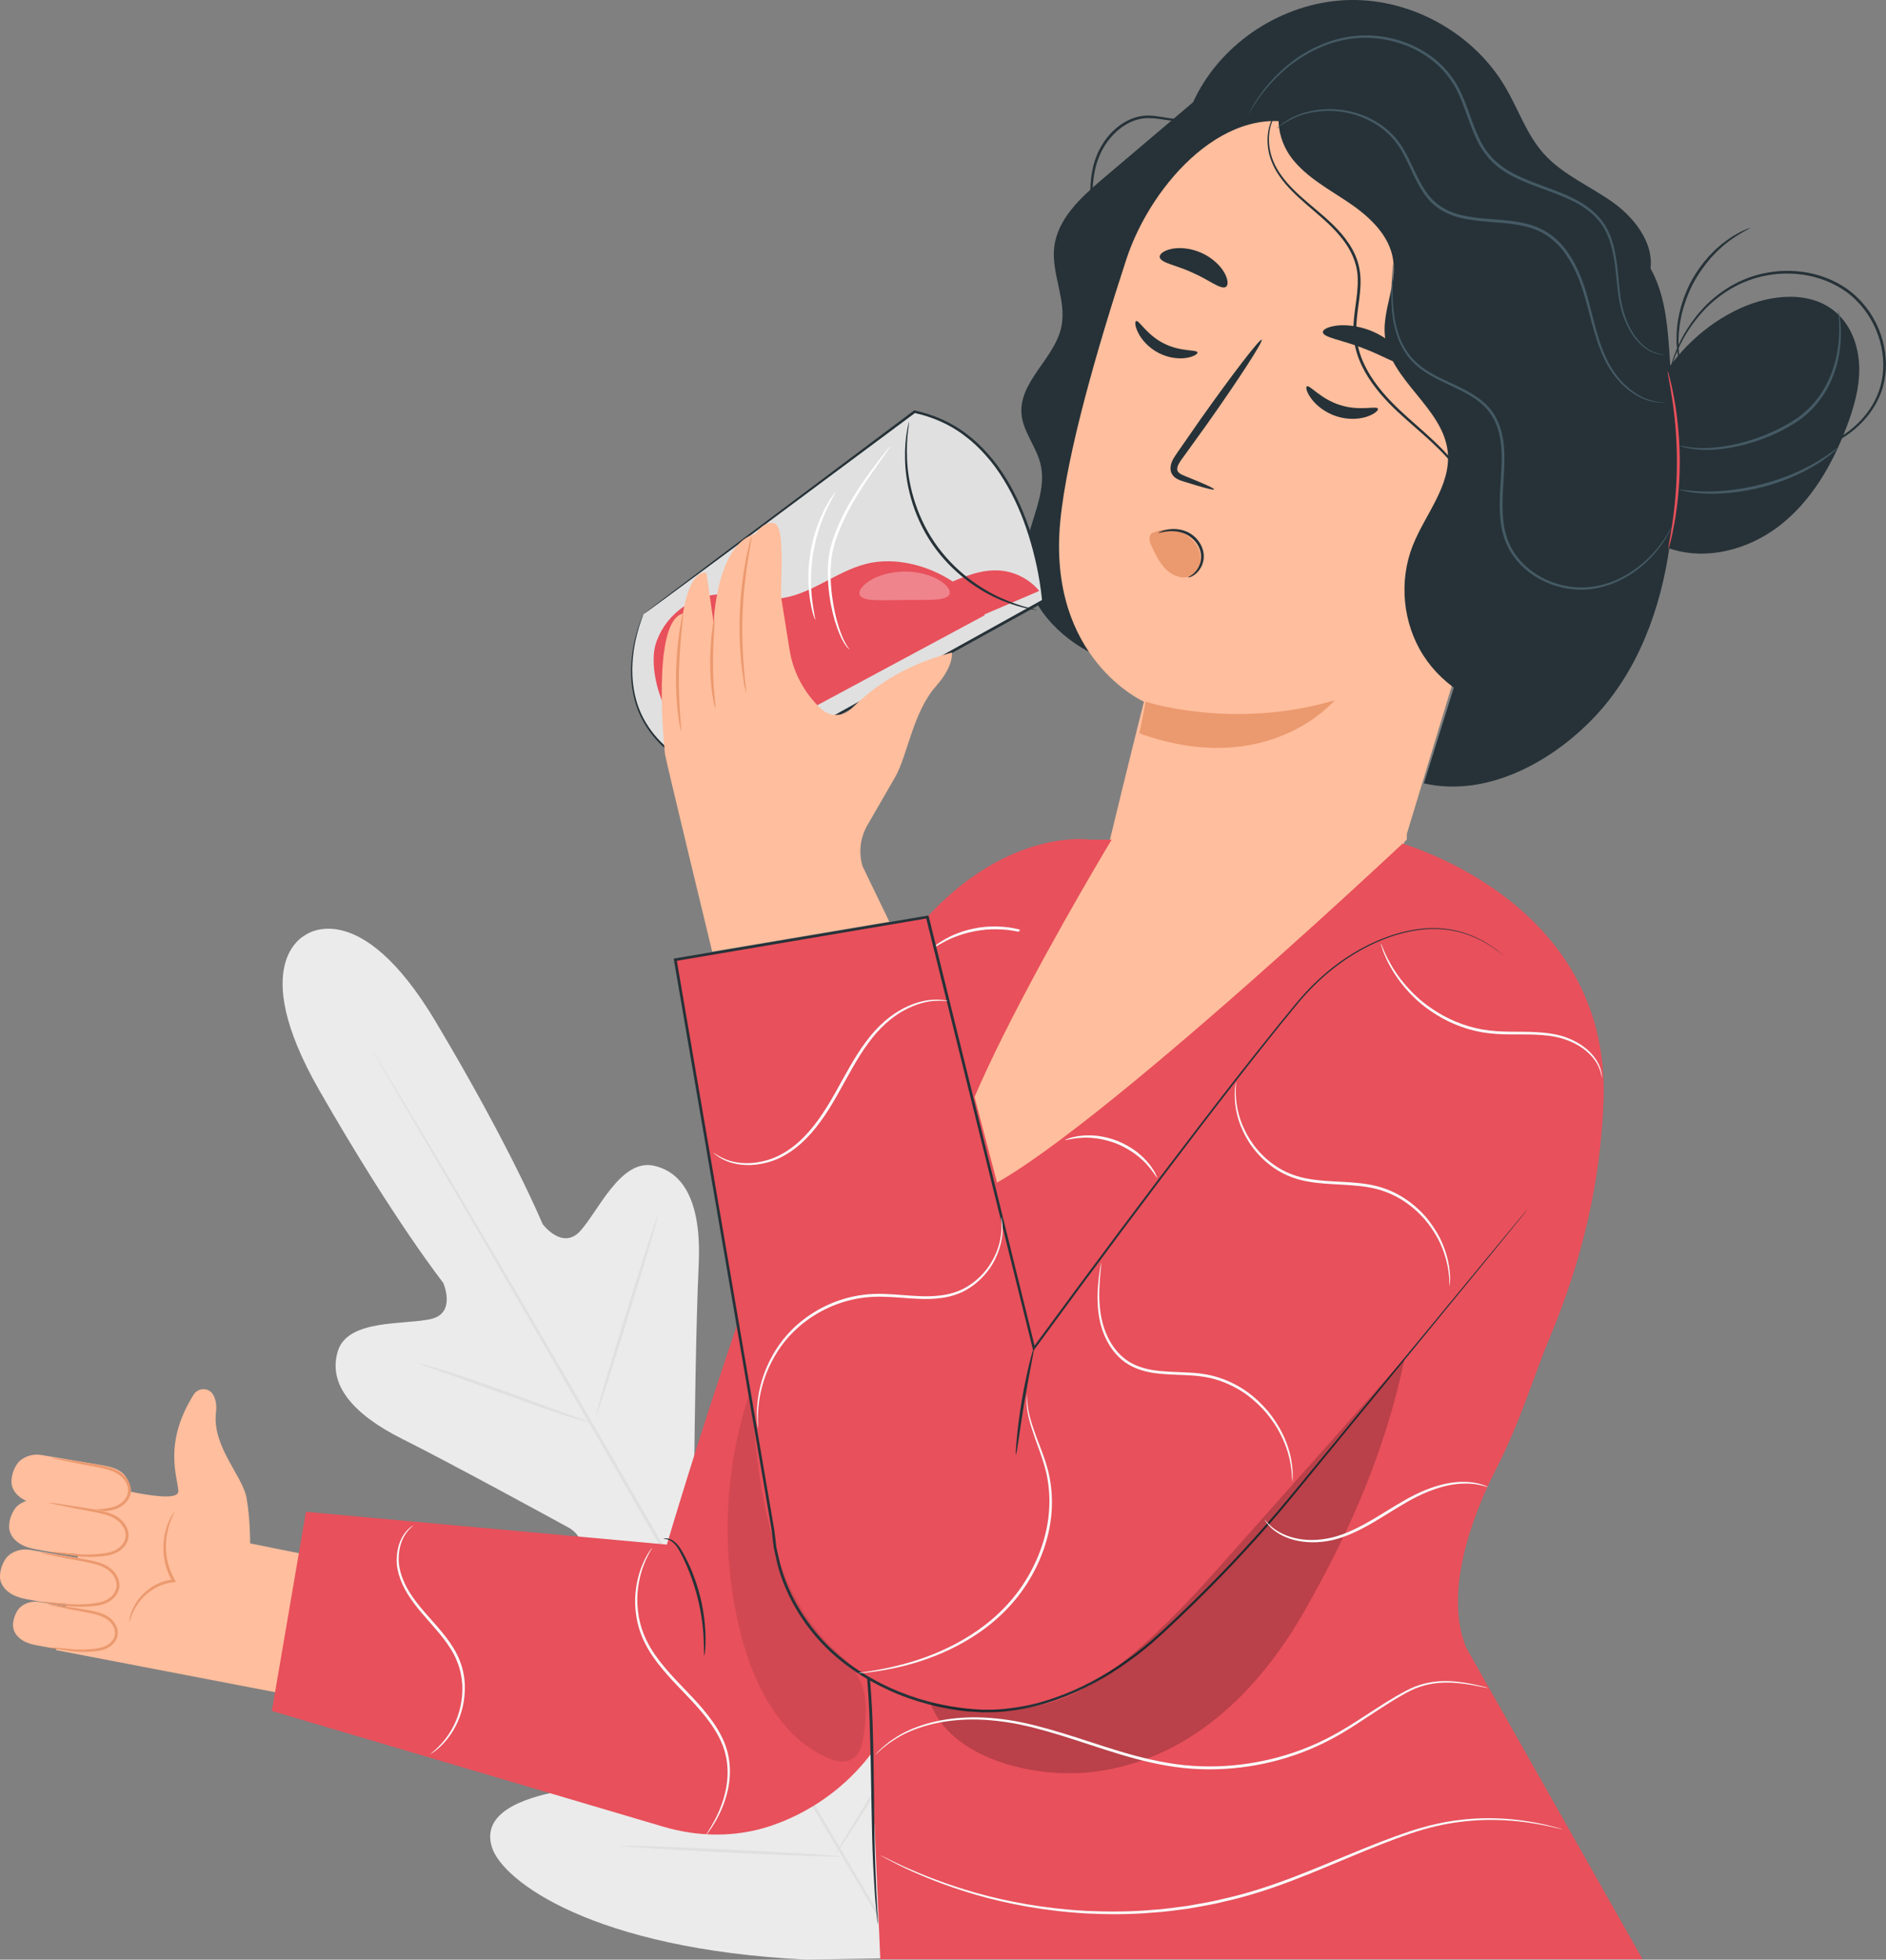 <?xml version="1.0" encoding="UTF-8"?><svg id="Ebene_2" xmlns="http://www.w3.org/2000/svg" viewBox="0 0 345.28 358.75"><rect x="0" y="0" width="345.28" height="358.75" fill="#808080" stroke="none"/><defs><style>.cls-1{fill:#ffbe9d;}.cls-2{fill:#ebebeb;}.cls-3{fill:#263238;}.cls-4{fill:#eb996e;}.cls-5{fill:#fff;}.cls-6{fill:#fafafa;}.cls-7{opacity:.2;}.cls-8{opacity:.3;}.cls-9{opacity:.1;}.cls-10{fill:#e8505b;}.cls-11{fill:#455a64;}.cls-12{fill:#e0e0e0;}</style></defs><g id="Background_Complete"><path class="cls-2" d="M56.07,171.09s-11.18,4.82,2.37,28.49c13.55,23.66,22.7,35.26,22.7,35.26,0,0,2.47,5.53-2.23,6.63-4.7,1.1-15.22-.06-17.05,5.85-1.9,6.12,2.74,11.59,11.85,16.14,9.1,4.55,28.68,15.26,30.44,16.23,1.73.96,3.55,3.5.47,4.76-3.08,1.26-26.44,4.85-24.08,15.83,2.36,10.98,29.8,19.5,32.79,20.49,2.98.99,3.74,2.2,3.58,3.81-.16,1.62-8.13,2.08-14.73,3.37-6.6,1.29-14.03,3.95-12.14,10.17,1.89,6.22,18.51,18.69,57.48,20.62l18.12-.29,9.11-15.76c17.43-34.91,14.72-55.5,10.23-60.2-4.49-4.7-10.45.47-14.82,5.59-4.36,5.12-8.68,11.84-10.17,11.18-1.49-.65-2.17-1.91-1.57-4.99.6-3.08,6.64-31.17-1.77-38.62-8.41-7.45-23,11.15-25.61,13.22-2.61,2.06-3.94-.76-3.92-2.74.02-2.02.29-24.33.79-34.49.5-10.16-1.99-16.89-8.25-18.24-6.04-1.3-10.19,8.44-13.46,11.99-3.27,3.55-6.87-1.31-6.87-1.31,0,0-5.62-13.67-19.59-37.08-13.98-23.41-23.87-15.8-23.87-15.8"/><path class="cls-12" d="M165.3,358.62c-10.2-17.24-26.34-44.12-41.59-70.6-15.25-26.48-29.08-50.43-39.19-67.72-5.05-8.62-9.15-15.61-11.99-20.46-1.4-2.4-2.5-4.27-3.26-5.57-.36-.62-.64-1.11-.83-1.45-.19-.33-.27-.51-.27-.51,0,0,.12.16.32.48.21.34.5.81.88,1.43.78,1.28,1.9,3.13,3.35,5.51,2.9,4.79,7.05,11.75,12.15,20.37,10.2,17.24,24.08,41.16,39.33,67.64,15.25,26.48,31.34,53.4,41.45,70.68"/><path class="cls-12" d="M76.5,249.53s.47.07,1.28.29c.81.22,1.98.57,3.42,1.02,2.87.9,6.81,2.24,11.13,3.8,4.25,1.56,8.1,2.96,11.04,4.04,1.33.48,2.45.88,3.35,1.2.79.28,1.23.45,1.21.49-.01.04-.47-.06-1.28-.28-.81-.22-1.98-.57-3.41-1.03-2.86-.93-6.78-2.32-11.1-3.88-4.26-1.52-8.11-2.9-11.06-3.96-1.33-.47-2.45-.87-3.36-1.19-.79-.29-1.22-.46-1.21-.5Z"/><path class="cls-12" d="M109.11,259.16c-.15-.05,2.26-8.28,5.39-18.4,3.13-10.12,5.78-18.28,5.93-18.23.15.05-2.26,8.28-5.39,18.4-3.12,10.11-5.78,18.28-5.93,18.23Z"/><path class="cls-12" d="M130.7,300.88s.21-.43.68-1.15c.54-.81,1.21-1.83,2-3.04,1.69-2.56,4-6.12,6.41-10.13,2.42-4.01,4.48-7.71,5.95-10.4.69-1.27,1.28-2.33,1.75-3.19.42-.75.66-1.16.7-1.14.03.02-.15.46-.5,1.24-.36.78-.89,1.9-1.59,3.28-1.38,2.74-3.4,6.49-5.82,10.51-2.42,4.02-4.79,7.55-6.56,10.06-.89,1.25-1.62,2.26-2.15,2.94-.52.68-.83,1.05-.86,1.03Z"/><path class="cls-12" d="M99.29,298.67s.44-.05,1.24-.04c.91.03,2.04.06,3.36.1,2.84.11,6.75.31,11.07.56,4.32.25,8.24.51,11.07.72,1.32.11,2.44.21,3.35.28.79.08,1.23.14,1.22.18,0,.04-.44.05-1.24.04-.91-.03-2.04-.06-3.36-.1-2.84-.11-6.75-.31-11.08-.56-4.32-.25-8.23-.51-11.06-.72-1.32-.11-2.44-.21-3.35-.28-.79-.08-1.23-.14-1.22-.18Z"/><path class="cls-12" d="M113.67,337.92s.57-.05,1.58-.03c1.12.03,2.57.07,4.31.12,3.64.12,8.66.33,14.2.6,5.55.27,10.56.54,14.19.76,1.73.12,3.18.22,4.3.3,1.01.08,1.57.15,1.57.19,0,.04-.57.05-1.58.03-1.12-.03-2.57-.07-4.31-.12-3.64-.12-8.66-.33-14.2-.6-5.54-.27-10.56-.54-14.19-.76-1.73-.12-3.18-.22-4.3-.3-1.01-.08-1.57-.15-1.57-.19Z"/><path class="cls-12" d="M152.87,339.53s.26-.55.83-1.48c.62-1.02,1.43-2.34,2.4-3.94,2.02-3.33,4.8-7.94,7.72-13.11,2.93-5.17,5.45-9.92,7.26-13.37.87-1.66,1.59-3.03,2.14-4.09.51-.96.81-1.49.84-1.47.03.02-.2.57-.65,1.57-.45.99-1.12,2.42-1.98,4.17-1.72,3.5-4.19,8.29-7.12,13.47-2.92,5.18-5.76,9.77-7.87,13.04-1.06,1.64-1.93,2.95-2.55,3.85-.62.9-.98,1.38-1.01,1.36Z"/></g><g id="Character"><path class="cls-3" d="M221.14,16.41c-6.41,5.43-12.81,10.86-19.22,16.3-4.02,3.41-8.32,7.33-8.92,12.56-.55,4.86,2.3,9.72,1.32,14.51-1.19,5.84-7.8,10.05-7.31,15.99.27,3.25,2.67,5.93,3.46,9.09,1.42,5.67-2.53,11.28-2.84,17.11-.38,7.31,5.13,13.81,11.57,17.28,6.44,3.47,13.82,4.68,20.85,6.69s14.22,5.18,18.33,11.24"/><path class="cls-3" d="M301.91,50.39c1.45-5.05-2.25-10.18-6.5-13.25-4.25-3.07-9.33-5.12-12.82-9.04-3.09-3.47-4.6-8.04-6.94-12.05C269.91,6.19,258.63-.17,247.23,0c-11.4.18-22.47,6.88-27.91,16.91-3.67,6.77-4.62,15.65-.15,21.92,5.19,7.28,15.33,8.56,24.26,8.99,8.93.44,18.97,1.19,24.78,7.98,3.5,4.1,4.7,9.62,6.15,14.81,1.45,5.19,3.55,10.65,8.05,13.62,4.5,2.97,11.96,1.75,13.49-3.42"/><path class="cls-1" d="M281.28,46.29c4.27,1.6,6.6,6.2,5.38,10.59h0l-34.51,113.57c-3.69,13.51-25.47,16.05-39.91,11.99h0c-14.58-4.1-13.21-11.42-10.09-24.37,5.22-21.64,7.32-29.73,7.28-29.61,0,0-17.73-7.87-15.32-33.03,1.2-12.51,6.9-32.06,12.08-47.91,4.66-14.26,18.87-29.57,32.92-24.3l42.16,23.07Z"/><path class="cls-3" d="M219.23,64.51c-.16-.55-3.14-.07-6.2-1.66-3.08-1.54-4.51-4.28-5.03-4.08-.25.08-.24.94.37,2.15.6,1.21,1.88,2.75,3.79,3.72,1.91.98,3.88,1.1,5.17.86,1.31-.24,1.98-.74,1.89-1Z"/><path class="cls-3" d="M252.26,74.81c-.27-.56-3.36.49-6.9-.65-3.56-1.09-5.58-3.74-6.1-3.43-.25.13-.09,1.04.79,2.23.85,1.18,2.5,2.58,4.71,3.28,2.21.69,4.33.47,5.66-.02,1.35-.49,1.97-1.15,1.84-1.4Z"/><path class="cls-3" d="M222.26,89.59c.06-.19-1.92-1.08-5.16-2.38-.83-.31-1.59-.69-1.58-1.3-.04-.67.55-1.49,1.22-2.38,1.33-1.85,2.73-3.8,4.2-5.83,5.89-8.33,10.38-15.27,10.04-15.5-.34-.23-5.38,6.33-11.27,14.66-1.43,2.06-2.8,4.02-4.1,5.9-.57.88-1.41,1.84-1.31,3.23.06.7.57,1.32,1.08,1.61.5.31.98.44,1.39.57,3.33,1.06,5.43,1.61,5.49,1.43Z"/><path class="cls-4" d="M209.75,128.46s15.99,5.25,34.6-.26c0,0-12.15,14.57-35.75,6.05l1.15-5.79Z"/><path class="cls-3" d="M242.18,60.82c.09.99,3.54,1.42,7.33,2.91,3.82,1.41,6.68,3.37,7.41,2.69.33-.33,0-1.32-1.05-2.53-1.04-1.2-2.84-2.56-5.12-3.43-2.28-.86-4.53-1.05-6.11-.84-1.59.21-2.49.73-2.46,1.2Z"/><path class="cls-3" d="M212.31,47.08c.23,1.1,3.07,1.45,6.01,2.84,2.99,1.28,5.14,3.16,6.11,2.6.45-.29.45-1.28-.26-2.56-.7-1.27-2.18-2.76-4.22-3.67-2.04-.91-4.13-1.03-5.55-.71-1.43.32-2.17.98-2.09,1.51Z"/><path class="cls-3" d="M278.1,130.18c-6.99-.36-13.71-4.26-17.5-10.16-3.79-5.89-4.54-13.62-1.96-20.14,2.27-5.75,7.02-10.97,6.41-17.12-.82-8.13-10.65-13.09-11.51-21.21-.5-4.72,2.23-9.4,1.49-14.09-.69-4.41-4.29-7.77-7.98-10.28-3.69-2.51-7.79-4.65-10.53-8.18-2.73-3.53-3.58-9.09-.42-12.24,17.49,6.79,34.16,15.66,49.55,26.38,3.57,2.49,7.26,5.32,8.69,9.42,1.52,4.34.17,9.11-1.18,13.51-6.58,21.45-13.16,42.91-19.73,64.36"/><path class="cls-3" d="M260.68,143.41c11.32,2.58,23.2-3.7,31.2-12.12,8-8.42,12.19-19.87,13.79-31.37,1.6-11.5.8-23.18,0-34.76-.33-4.85-.69-9.81-2.63-14.27-1.93-4.46-5.78-8.4-10.6-9.08"/><path class="cls-3" d="M305.08,100.21c6.88,2.6,14.92.53,20.73-3.99,5.81-4.51,9.63-11.14,12.24-18.02,1.33-3.49,2.39-7.15,2.33-10.88-.06-3.73-1.37-7.57-4.16-10.05-4.67-4.16-12.01-3.41-17.7-.8-12.89,5.92-21.17,20.6-19.56,34.69"/><path class="cls-11" d="M336.56,56.8s.06.15.11.45c.05.3.16.74.21,1.31.14,1.15.23,2.83.01,4.89-.21,2.06-.77,4.51-2,6.98-1.2,2.47-3.16,4.92-5.81,6.71-5.34,3.47-11.06,4.89-15.17,5.17-2.07.14-3.75-.03-4.89-.27-.57-.09-1-.24-1.29-.33-.29-.09-.44-.15-.43-.16.01-.05.63.13,1.76.29,1.13.17,2.79.29,4.82.1,4.04-.37,9.68-1.83,14.91-5.24,2.57-1.73,4.48-4.09,5.67-6.49,1.22-2.4,1.8-4.79,2.06-6.81.51-4.07-.1-6.6.03-6.61Z"/><path class="cls-11" d="M336.48,81.97s-.29.33-.88.84c-.29.26-.66.58-1.12.9-.46.32-.95.73-1.56,1.08-2.37,1.53-5.92,3.26-10.09,4.33-4.17,1.1-8.1,1.4-10.92,1.23-1.41-.06-2.54-.24-3.31-.4-.77-.17-1.19-.28-1.18-.32.02-.1,1.72.29,4.51.34,2.78.07,6.66-.28,10.77-1.36,4.12-1.06,7.64-2.71,10.03-4.14,2.39-1.44,3.7-2.59,3.76-2.51Z"/><path class="cls-11" d="M304.77,64.99s-.4.02-1.15-.14c-.74-.15-1.85-.56-2.95-1.52-.56-.47-1.1-1.08-1.63-1.79-.5-.73-.98-1.57-1.4-2.51-.41-.95-.76-2-1.02-3.14-.26-1.14-.41-2.37-.55-3.65-.29-2.55-.45-5.4-1.4-8.24-.51-1.4-1.2-2.8-2.29-3.96-1.06-1.17-2.4-2.15-3.88-2.94-2.97-1.6-6.45-2.53-9.87-4.02-1.71-.75-3.42-1.66-4.89-2.94-1.48-1.28-2.64-2.94-3.47-4.75-1.69-3.59-2.45-7.44-4.51-10.49-2.02-3.06-5-5.21-8.11-6.48-3.13-1.25-6.39-1.69-9.37-1.43-2.99.26-5.69,1.17-7.96,2.34-4.58,2.34-7.44,5.53-9.2,7.76-.87,1.14-1.48,2.08-1.88,2.72-.18.3-.33.54-.45.74-.1.16-.16.25-.17.24,0,0,.64-1.48,2.33-3.82.86-1.16,2-2.52,3.51-3.93,1.5-1.4,3.37-2.85,5.68-4.04,2.29-1.2,5.03-2.16,8.09-2.44,3.05-.29,6.38.14,9.58,1.41,3.18,1.29,6.26,3.49,8.35,6.64,2.14,3.15,2.9,7.04,4.56,10.54.81,1.77,1.92,3.35,3.34,4.58,1.41,1.24,3.08,2.13,4.76,2.87,3.37,1.48,6.86,2.42,9.89,4.06,1.51.82,2.89,1.83,3.99,3.06,1.13,1.21,1.85,2.68,2.36,4.12.96,2.93,1.09,5.79,1.36,8.34.13,1.28.26,2.5.51,3.62.24,1.12.57,2.16.96,3.1.4.93.85,1.76,1.33,2.48.51.7,1.02,1.31,1.56,1.78,1.06.96,2.12,1.4,2.84,1.57.73.19,1.13.21,1.13.24Z"/><path class="cls-11" d="M304.82,73.68s-.09.02-.26.02c-.17,0-.43.03-.76,0-.67-.03-1.66-.18-2.84-.65-2.36-.91-5.44-3.39-7.35-7.55-.97-2.06-1.69-4.45-2.36-7.01-.69-2.56-1.32-5.33-2.48-8.05-1.15-2.69-2.82-5.46-5.47-7.25-2.64-1.83-6.08-2.23-9.47-2.48-3.39-.28-6.92-.45-9.83-2.16-.71-.43-1.38-.92-1.96-1.49-.58-.58-1.08-1.21-1.52-1.87-.88-1.32-1.54-2.72-2.16-4.07-.63-1.35-1.24-2.67-1.97-3.86-.35-.6-.79-1.13-1.2-1.67-.44-.5-.9-.99-1.38-1.42-1.97-1.72-4.24-2.78-6.39-3.34-2.16-.56-4.21-.63-5.97-.43-1.76.2-3.26.61-4.39,1.14-2.3,1.02-3.31,2.04-3.36,1.96,0,0,.06-.07.19-.18.16-.13.35-.28.59-.48.13-.11.28-.22.44-.35.18-.11.37-.23.57-.35.41-.26.89-.56,1.48-.8,1.14-.56,2.65-1.01,4.44-1.24,1.79-.23,3.88-.18,6.1.37,2.21.55,4.54,1.61,6.59,3.37.5.45.98.94,1.44,1.46.42.56.88,1.1,1.24,1.71.75,1.22,1.37,2.55,2.01,3.89.63,1.35,1.29,2.72,2.14,4,.43.63.91,1.24,1.47,1.79.56.54,1.19,1.01,1.87,1.41,2.77,1.62,6.21,1.81,9.62,2.08,1.72.14,3.42.29,5.08.66,1.65.36,3.26.98,4.63,1.92,2.77,1.89,4.47,4.74,5.63,7.49,1.17,2.78,1.78,5.57,2.45,8.13.65,2.56,1.34,4.93,2.28,6.97,1.84,4.1,4.81,6.57,7.1,7.52,2.32.98,3.8.72,3.78.81Z"/><path class="cls-10" d="M305.42,100.5s.03-.46.18-1.28c.15-.82.35-2,.57-3.47.44-2.93.85-7.01.83-11.53-.02-4.52-.46-8.6-.92-11.52-.23-1.46-.43-2.65-.59-3.46-.15-.82-.22-1.27-.18-1.28.03,0,.17.43.38,1.24.22.8.48,1.98.76,3.44.55,2.93,1.05,7.03,1.08,11.58.01,4.55-.46,8.66-.99,11.59-.26,1.47-.52,2.64-.73,3.45-.21.81-.34,1.25-.37,1.24Z"/><path class="cls-11" d="M306.2,96.18s-.47,1.32-1.91,3.39c-1.43,2.02-3.92,4.89-8.04,6.83-2.04.94-4.49,1.62-7.17,1.56-2.66-.08-5.51-.83-8.05-2.45-2.52-1.59-4.77-4.1-5.72-7.26-.51-1.56-.68-3.23-.73-4.9-.05-1.68.04-3.37.15-5.07.2-3.38.46-6.77-.52-9.79-.48-1.49-1.26-2.87-2.32-3.95-1.06-1.08-2.32-1.91-3.6-2.61-2.58-1.39-5.25-2.38-7.46-3.87-1.11-.73-2.08-1.61-2.88-2.56-.77-.98-1.36-2.02-1.81-3.06-.85-2.1-1.19-4.14-1.33-5.92-.13-1.78-.1-3.32-.04-4.57.06-1.25.15-2.22.21-2.87.03-.3.06-.55.08-.74.02-.17.04-.25.05-.25,0,0,.01.09,0,.26,0,.2-.02.45-.03.75-.03.66-.08,1.63-.11,2.87-.03,1.25-.03,2.78.13,4.54.16,1.76.52,3.76,1.37,5.8.45,1.01,1.03,2.01,1.78,2.95.78.92,1.71,1.75,2.8,2.46,2.17,1.44,4.82,2.4,7.45,3.81,1.31.71,2.62,1.55,3.73,2.68,1.12,1.13,1.94,2.58,2.45,4.14,1.03,3.16.75,6.59.56,9.98-.11,1.7-.2,3.38-.15,5.02.04,1.64.21,3.26.7,4.77.9,3.04,3.05,5.46,5.49,7.01,2.45,1.58,5.22,2.32,7.8,2.42,2.59.08,5-.56,7.01-1.46,4.05-1.86,6.56-4.64,8.03-6.62.74-1,1.24-1.83,1.56-2.4.15-.26.27-.48.37-.65.09-.15.13-.22.14-.21Z"/><path class="cls-4" d="M211.21,97.5c1.84-.9,4.19-.73,6.01.45,1.26.82,2.29,2.14,2.55,3.64.26,1.5-.35,3.12-1.61,3.79-1.42.75-3.29.14-4.55-1.02-1.26-1.16-2.03-2.76-2.75-4.33-.2-.43-.4-.88-.42-1.35-.02-.47.17-.97.58-1.14"/><path class="cls-3" d="M322.72,83.22s.31-.02.91,0c.59,0,1.47,0,2.59-.06,2.22-.15,5.54-.54,9.15-2.31,1.79-.88,3.62-2.14,5.24-3.84,1.61-1.69,3-3.86,3.68-6.4,1.39-5.05-.17-11.43-4.53-15.69-2.15-2.15-4.9-3.5-7.66-4.23-2.78-.7-5.61-.78-8.21-.34-2.61.4-4.98,1.34-7.01,2.52-2.02,1.21-3.72,2.62-5.07,4.1-2.72,2.96-4.21,5.92-5.03,8-.43,1.04-.69,1.88-.86,2.44-.08.26-.14.47-.2.65-.05.14-.08.22-.09.22s0-.08.03-.23c.04-.18.09-.4.15-.66.14-.58.37-1.43.77-2.49.77-2.12,2.23-5.14,4.95-8.18,1.35-1.52,3.07-2.98,5.12-4.22,2.05-1.23,4.48-2.2,7.15-2.63,2.66-.46,5.55-.39,8.41.32,2.84.74,5.67,2.13,7.9,4.35,4.5,4.4,6.1,10.96,4.63,16.18-.72,2.63-2.17,4.85-3.83,6.58-1.67,1.73-3.56,2.99-5.39,3.87-3.7,1.75-7.06,2.09-9.3,2.18-1.13.04-2.01,0-2.61-.04-.27-.02-.49-.04-.67-.06-.15-.02-.23-.03-.23-.04Z"/><path class="cls-3" d="M320.4,41.72c.05.11-1.54.73-3.73,2.33-.54.4-1.13.85-1.71,1.41-.61.51-1.17,1.15-1.79,1.8-1.16,1.35-2.31,2.96-3.27,4.78-.93,1.84-1.58,3.7-2.01,5.43-.17.88-.37,1.7-.43,2.5-.12.79-.14,1.53-.16,2.2-.04,2.71.37,4.37.26,4.39-.03,0-.14-.4-.3-1.15-.09-.37-.18-.84-.21-1.38-.05-.54-.14-1.16-.11-1.85,0-.69,0-1.44.1-2.25.05-.81.23-1.66.4-2.56.41-1.78,1.06-3.69,2.01-5.57.98-1.87,2.17-3.5,3.38-4.86.64-.65,1.22-1.29,1.86-1.8.6-.55,1.21-.99,1.78-1.38.55-.42,1.11-.7,1.58-.98.47-.29.89-.48,1.25-.63.7-.31,1.1-.46,1.11-.42Z"/><path class="cls-3" d="M268.92,101.32c-.08-.03.79-1.16,1.19-3.58.41-2.38.02-6.08-2.15-9.87-1.07-1.89-2.62-3.74-4.43-5.55-1.81-1.82-3.92-3.59-6.09-5.52-2.17-1.92-4.4-4.07-6.24-6.67-1.84-2.58-3.31-5.73-3.42-9.16-.11-3.42.86-6.62.79-9.74.02-3.14-1.46-5.93-3.31-8.09-1.85-2.2-4.02-3.91-5.97-5.61-1.95-1.69-3.72-3.37-4.99-5.2-1.29-1.8-2.01-3.76-2.19-5.52-.19-1.76.08-3.3.54-4.45.45-1.16,1.09-1.92,1.57-2.36.48-.44.78-.6.78-.6.02.02-.26.22-.71.68-.45.45-1.05,1.21-1.46,2.36-.42,1.13-.65,2.64-.44,4.35.2,1.71.91,3.59,2.2,5.34,1.26,1.78,3.01,3.42,4.97,5.08,1.95,1.67,4.15,3.39,6.06,5.62.94,1.12,1.82,2.37,2.45,3.79.64,1.41.98,3,1.01,4.61.07,3.22-.89,6.43-.78,9.73.1,3.3,1.52,6.36,3.31,8.89,1.8,2.56,3.99,4.68,6.15,6.61,2.15,1.93,4.26,3.72,6.08,5.57,1.82,1.85,3.37,3.73,4.44,5.68,2.17,3.89,2.51,7.67,2.03,10.09-.2,1.23-.62,2.11-.88,2.7-.15.26-.27.47-.37.64-.09.14-.13.21-.14.21Z"/><path class="cls-3" d="M200.68,43.81s-.16-.52-.33-1.49c-.17-.97-.42-2.37-.59-4.12-.17-1.75-.27-3.87.08-6.19.32-2.31,1.22-4.86,2.97-6.97,1.71-2.11,4.1-3.58,6.49-3.83,1.19-.14,2.32.03,3.33.19,1.02.17,1.95.34,2.81.36,1.71.06,3.06-.57,3.73-1.24.68-.68.76-1.26.82-1.23.01,0,0,.14-.08.39-.08.25-.26.61-.6.98-.66.76-2.07,1.48-3.88,1.47-1.79.04-3.84-.7-6.09-.45-2.25.26-4.5,1.65-6.15,3.68-1.68,2.03-2.56,4.46-2.9,6.71-.36,2.26-.3,4.35-.18,6.08.12,1.74.31,3.15.42,4.12.11.97.17,1.51.13,1.52Z"/><path class="cls-3" d="M217.51,105.7c-.05-.09.88-.32,1.67-1.46.38-.56.7-1.34.72-2.22.03-.88-.29-1.86-.91-2.68-.62-.82-1.46-1.41-2.3-1.72-.84-.32-1.67-.4-2.36-.38-1.39.05-2.22.41-2.25.32-.03-.04.76-.54,2.22-.69.72-.06,1.62-.02,2.55.3.93.31,1.87.95,2.55,1.86.68.91,1.03,2.01.98,3.01-.05,1-.45,1.84-.9,2.42-.95,1.19-1.98,1.29-1.96,1.24Z"/><path class="cls-1" d="M10.24,302.08l47.73,9.17,4.4-25.36-16.58-3.34s.05-4.22-.64-8.27-6.35-9.47-5.61-15.69c.19-1.56-.12-2.64-.6-3.38-.8-1.25-2.69-1.16-3.48.09-5.58,8.89-2.97,14.97-2.81,17.67.18,2.87-15.25-1.46-15.25-1.46"/><path class="cls-4" d="M23.7,296.95s-.02-.34.11-.93c.12-.59.41-1.43.97-2.37.55-.94,1.4-1.96,2.59-2.82,1.17-.86,2.7-1.52,4.41-1.69l-.2.39c-.11-.2-.22-.41-.34-.62-1.65-3.19-1.51-6.61-.89-8.8.31-1.11.7-1.96,1.02-2.52.33-.55.55-.83.57-.81.1.05-.73,1.23-1.24,3.42-.51,2.15-.57,5.43,1,8.47.11.2.22.4.32.59l.19.35-.39.04c-1.6.16-3.05.76-4.18,1.56-1.14.79-1.99,1.74-2.56,2.62-1.15,1.77-1.27,3.14-1.38,3.1Z"/><path class="cls-10" d="M199.49,153.71s-19.45-2.99-36.73,23.15c-17.28,26.15-40.67,105.91-40.67,105.91l-66.08-6-6.24,36.45,71.67,21.19c6.39,1.89,13.24,1.99,19.57-.12,12.66-4.22,22.6-14.88,25.48-28.58l14-66.63,19.01-85.38Z"/><path class="cls-3" d="M128.95,303.06c-.09,0-.03-1.35-.15-3.5-.13-2.15-.5-5.12-1.42-8.28-.91-3.15-2.14-5.91-3.21-7.75-.57-.9-1.24-1.47-1.79-1.65-.55-.2-.9-.09-.9-.15,0-.02.08-.05.24-.08.16-.02.41-.05.72.04.63.14,1.4.73,2.03,1.64,1.19,1.86,2.48,4.6,3.41,7.81.93,3.21,1.24,6.24,1.28,8.41.02,1.09-.02,1.97-.07,2.58-.06.61-.11.94-.14.94Z"/><g class="cls-9"><path d="M137.61,253.95c-5.11,14.5-5.79,30.53-1.92,45.41,2.35,9.06,7.01,18.36,15.49,22.31,1.52.71,3.38,1.21,4.83.35,1.53-.91,1.94-2.91,2.16-4.68.37-2.92.65-5.97-.34-8.74-1.2-3.35-4.05-5.78-6.44-8.42-5.37-5.95-8.69-13.53-10.64-21.3-1.95-7.78-2.63-15.81-3.3-23.8"/></g><path class="cls-6" d="M190.83,171.96c-.04.09-1.11-.48-2.96-1.03-.92-.28-2.04-.52-3.3-.68-1.26-.13-2.66-.18-4.12-.06-1.46.14-2.83.43-4.04.78-1.21.38-2.28.8-3.13,1.24-1.72.86-2.67,1.61-2.73,1.53-.02-.03.2-.23.63-.58.42-.35,1.08-.8,1.93-1.28.85-.49,1.93-.96,3.16-1.37,1.24-.39,2.64-.7,4.14-.84,1.5-.12,2.93-.06,4.22.1,1.29.19,2.43.47,3.35.8.92.32,1.65.65,2.13.92.48.27.73.43.72.46Z"/><path class="cls-6" d="M78.74,321.17s.12-.13.36-.34c.25-.21.62-.49,1.05-.93.87-.84,2.04-2.19,2.99-4.14.95-1.93,1.63-4.5,1.49-7.35-.09-1.42-.39-2.9-.98-4.33-.57-1.44-1.46-2.8-2.46-4.11-2.03-2.61-4.35-4.85-5.99-7.28-1.67-2.39-2.64-5-2.58-7.25.03-2.24.82-3.98,1.61-4.93.79-.97,1.44-1.26,1.44-1.26.04.05-.57.4-1.28,1.38-.72.96-1.42,2.65-1.4,4.81-.01,2.16.95,4.65,2.6,6.98,1.63,2.37,3.94,4.57,6.01,7.23,1.02,1.33,1.93,2.74,2.52,4.23.61,1.49.91,3.03.98,4.5.11,2.95-.63,5.58-1.64,7.54-1.01,1.98-2.25,3.32-3.18,4.12-.45.42-.86.68-1.13.86-.27.18-.41.27-.42.25Z"/><path class="cls-6" d="M129.01,336.27s.47-.7,1.24-1.99c.76-1.29,1.79-3.25,2.45-5.85.66-2.57.85-5.92-.51-9.19-1.35-3.28-3.97-6.27-6.83-9.22-2.85-2.96-5.62-5.88-7.25-9.14-1.66-3.25-2.02-6.63-1.76-9.33.26-2.73,1.07-4.83,1.75-6.18.35-.67.65-1.18.89-1.51.23-.33.35-.5.37-.49.05.03-.43.72-1.07,2.08-.62,1.36-1.36,3.45-1.57,6.12-.2,2.66.18,5.94,1.82,9.08,1.6,3.17,4.34,6.03,7.2,9,2.86,2.96,5.52,6.01,6.89,9.4,1.38,3.41,1.14,6.86.42,9.46-.72,2.64-1.81,4.59-2.63,5.86-.42.63-.76,1.11-1.02,1.42-.25.31-.38.47-.4.46Z"/><path class="cls-10" d="M199.49,153.71s-26.07,30.49-44.12,69.13l5.79,135.85h139.56l-32.28-57.03c-4.16-9.92,1-24.05,5.42-32.65,4.51-8.77,6.97-17.23,9.78-23.94,6.04-14.43,9.36-28.52,9.93-43.46,1.44-37.48-38.44-47.67-38.44-47.67l-55.64-.23Z"/><path class="cls-1" d="M203.52,153.71s-39.66,65.62-27.23,65.23c12.43-.39,81.26-65.23,81.26-65.23v-7.19l-54.03,7.19Z"/><path class="cls-10" d="M123.61,175.69l17.59,102.82c3.53,29.37,37.13,44.57,61.35,27.58.23-.16.46-.33.69-.49l78.32-89.43c9.81-11.28,8.69-28.37-2.51-38.28h0c-11.36-10.04-28.73-8.88-38.65,2.58l-50.39,64.47-20.25-77.07-46.15,7.82Z"/><path class="cls-3" d="M275.68,175.28s-.15-.11-.45-.35c-.3-.24-.74-.59-1.31-1.05-1.22-.83-3.06-2.1-5.8-2.96-.34-.1-.7-.21-1.06-.32-.37-.07-.75-.15-1.15-.23-.39-.09-.79-.15-1.21-.18-.42-.04-.84-.1-1.28-.11-1.76-.09-3.69.09-5.72.53-4.06.9-8.53,2.9-12.83,6.11-2.15,1.61-4.25,3.53-6.22,5.75-.99,1.11-1.93,2.31-2.92,3.51-.99,1.21-1.99,2.44-3,3.72-4.06,5.08-8.38,10.64-12.96,16.62-9.15,11.97-19.34,25.61-30.33,40.64l-.27.37-.11-.45c-5.91-23.87-12.49-50.47-19.54-78.96l.29.19c-14.82,2.51-30.28,5.14-46.15,7.83l.21-.3c1.36,7.94,2.81,16.38,4.27,24.92,4.11,24.01,8.1,47.3,11.88,69.4.47,2.76.94,5.51,1.41,8.23.11.69.25,1.34.34,2.06l.25,2.03.12,1.01.22.99.45,1.98c1.38,5.24,4.14,9.96,7.65,13.84,3.54,3.87,7.92,6.79,12.5,8.89,4.61,2.09,9.48,3.33,14.32,3.83h-.03s.24,0,.24,0h.05c.23-.14-.35.11,0,.43h-.08c-.15-.02-.33-.03-.47-.02.02-.02-.11.04.07-.04-.09-.77-.06-.22-.04-.39l.11.02.24.02.5.03c.66.04,1.32.08,1.98.13,1.32,0,2.63,0,3.93-.15,2.59-.25,5.14-.72,7.58-1.48,4.89-1.47,9.39-3.78,13.44-6.47,2.02-1.37,3.94-2.82,5.75-4.35,1.79-1.55,3.5-3.17,5.18-4.76,3.36-3.19,6.54-6.38,9.54-9.53,3-3.16,5.83-6.3,8.48-9.4,2.65-3.1,5.11-6.17,7.52-9.07,4.81-5.83,9.23-11.19,13.22-16.03,7.99-9.67,14.28-17.28,18.58-22.48,2.15-2.59,3.8-4.57,4.91-5.92.56-.66.98-1.17,1.27-1.51.29-.34.44-.5.44-.5,0,0-.13.18-.41.53-.28.35-.7.86-1.24,1.54-1.11,1.36-2.74,3.36-4.86,5.96-4.27,5.22-10.53,12.85-18.48,22.56-3.98,4.85-8.39,10.22-13.18,16.07-2.41,2.91-4.86,5.99-7.51,9.1-2.64,3.11-5.47,6.25-8.47,9.43-3,3.17-6.18,6.36-9.54,9.56-1.68,1.6-3.39,3.21-5.19,4.78-1.82,1.55-3.75,3.01-5.78,4.39-4.08,2.72-8.61,5.04-13.55,6.54-2.46.78-5.04,1.25-7.67,1.51-1.31.15-2.64.14-3.98.15-.67-.04-1.33-.08-2-.13l-.5-.03-.25-.02-.14-.02c-.02-.17-.05.37-.15-.42.22-.09.13-.03.19-.05.19,0,.35,0,.53.02.05,0,.07,0,.17.02.42.34-.28.6-.07.46h-.07s-.26.02-.26.02h-.01s-.02,0-.02,0c-4.88-.5-9.81-1.74-14.47-3.86-4.64-2.12-9.07-5.07-12.67-8.99-3.56-3.92-6.37-8.72-7.77-14.04l-.45-2.01-.22-1.01-.13-1.03-.25-2.06c-.08-.64-.22-1.35-.33-2.02-.47-2.72-.94-5.47-1.41-8.23-3.79-22.1-7.78-45.39-11.9-69.4-1.46-8.53-2.91-16.98-4.27-24.92l-.04-.26.26-.04c15.86-2.69,31.33-5.31,46.15-7.81l.23-.04.06.23c7.03,28.5,13.59,55.1,19.47,78.98l-.39-.08c11.01-15.02,21.23-28.65,30.4-40.6,4.59-5.98,8.92-11.53,13-16.6,1.01-1.27,2.02-2.51,3.01-3.71.99-1.2,1.94-2.4,2.93-3.51,1.99-2.23,4.11-4.15,6.27-5.77,4.34-3.22,8.85-5.21,12.94-6.1,2.05-.43,4-.6,5.77-.5.44.02.87.08,1.29.12.42.03.83.1,1.22.19.39.08.78.16,1.15.24.36.11.72.22,1.06.33,2.76.88,4.59,2.19,5.8,3.03,1.14.95,1.72,1.45,1.72,1.45Z"/><g class="cls-7"><path d="M170.39,311.87c3.51,9.71,18.42,13.96,30.1,12.46,17.11-2.2,29.81-14.44,38.34-29.43,8.53-15,14.76-29.35,18.34-46.23-10.57,11.9-21.14,23.8-31.72,35.7-7.52,8.46-15.15,17.03-24.59,23.28-9.44,6.26-19.36,6.36-30.47,4.21h0Z"/></g><path class="cls-3" d="M186,266.3c-.07,0-.03-1.11.14-2.9.16-1.78.46-4.24.91-6.93.45-2.7.98-5.11,1.4-6.85.43-1.74.75-2.8.82-2.78.07.02-.12,1.11-.46,2.86-.33,1.75-.8,4.18-1.25,6.86-.45,2.68-.8,5.12-1.06,6.89-.26,1.77-.43,2.86-.5,2.85Z"/><path class="cls-6" d="M173.48,183.26c0,.06-.8-.11-2.22-.04-1.42.06-3.49.51-5.73,1.74-2.25,1.21-4.58,3.25-6.56,5.99-2.02,2.72-3.73,6.05-5.66,9.48-1.93,3.43-4.07,6.6-6.66,8.9-1.28,1.15-2.66,2.07-4.06,2.72-1.4.64-2.8.99-4.1,1.15-2.6.31-4.74-.24-6.03-.9-1.31-.65-1.85-1.27-1.85-1.27.04-.05.64.5,1.94,1.08,1.29.59,3.37,1.06,5.9.71,1.26-.18,2.62-.54,3.96-1.18,1.34-.64,2.68-1.55,3.92-2.68,2.51-2.26,4.6-5.39,6.52-8.8,1.92-3.42,3.65-6.77,5.73-9.51,2.03-2.77,4.45-4.84,6.77-6.03,2.31-1.22,4.44-1.61,5.89-1.62.36-.01.69,0,.96.03.28.01.51.04.7.08.38.07.57.11.57.13Z"/><path class="cls-6" d="M138.76,261.45s-.05-.24-.1-.69c-.06-.46-.1-1.13-.09-2.01.02-1.74.25-4.31,1.32-7.27,1.07-2.93,2.99-6.29,6.14-9.03,3.12-2.74,7.39-4.87,12.18-5.43,2.39-.3,4.74-.11,6.97.06,2.23.17,4.38.34,6.41.14,2.02-.17,3.91-.72,5.44-1.66,1.55-.92,2.78-2.11,3.7-3.33,1.85-2.48,2.45-5.01,2.6-6.71.14-1.72-.07-2.68,0-2.69,0,0,.28.94.2,2.7-.09,1.73-.65,4.34-2.51,6.91-.93,1.27-2.18,2.52-3.77,3.49-1.58,1-3.54,1.59-5.62,1.77-4.17.45-8.69-.71-13.36-.16-4.67.55-8.86,2.62-11.93,5.28-3.1,2.66-5.02,5.93-6.11,8.8-1.1,2.89-1.38,5.42-1.46,7.14-.04.86-.03,1.54,0,2,.02.46.02.7,0,.7Z"/><path class="cls-6" d="M187.97,255.26c.06,0-.03,1.02.29,2.8.29,1.8,1.17,4.28,2.36,7.32.56,1.53,1.19,3.22,1.54,5.13.36,1.9.52,3.98.37,6.15-.28,4.35-1.81,9.03-4.52,13.26-2.7,4.25-6.37,7.5-10.03,9.8-3.68,2.32-7.34,3.76-10.47,4.7-3.14.93-5.76,1.38-7.57,1.62-.9.13-1.61.19-2.09.23-.48.04-.73.05-.73.03,0-.02.25-.06.72-.14.47-.07,1.18-.16,2.07-.32,1.79-.3,4.38-.81,7.49-1.77,3.09-.98,6.71-2.44,10.32-4.75,3.61-2.29,7.2-5.5,9.85-9.68,2.66-4.15,4.18-8.75,4.48-13.01.16-2.13.03-4.17-.31-6.03-.32-1.87-.92-3.55-1.46-5.09-1.13-3.05-1.98-5.58-2.21-7.41-.13-.91-.15-1.62-.14-2.1.02-.48.04-.73.06-.73Z"/><path class="cls-6" d="M236.6,271.13s-.04-.22-.07-.63c-.04-.41-.02-1.02-.16-1.78-.19-1.53-.69-3.76-1.98-6.22-.61-1.24-1.48-2.5-2.49-3.76-1.06-1.23-2.32-2.44-3.79-3.51-1.49-1.05-3.21-1.94-5.09-2.55-1.88-.63-3.93-.86-6.06-.94-2.12-.1-4.22-.12-6.23-.47-2-.36-3.92-1.11-5.36-2.35-1.45-1.23-2.45-2.77-3.11-4.29-.67-1.53-1.02-3.06-1.18-4.46-.32-2.81-.05-5.08.13-6.63.1-.78.19-1.38.26-1.78.07-.41.12-.62.13-.62s0,.22-.03.63c-.04.46-.09,1.06-.16,1.79-.11,1.55-.32,3.82.04,6.57.18,1.37.55,2.85,1.21,4.33.66,1.47,1.64,2.94,3.03,4.1,1.38,1.17,3.2,1.88,5.14,2.22,1.95.34,4.03.36,6.17.46,2.13.07,4.25.32,6.19.97,1.94.63,3.69,1.56,5.21,2.64,1.51,1.11,2.78,2.36,3.85,3.63,1.02,1.31,1.88,2.6,2.49,3.87,1.27,2.52,1.72,4.81,1.85,6.36.11.78.06,1.39.07,1.8,0,.41-.02.63-.04.63Z"/><path class="cls-6" d="M265.4,235.43s-.04-.22-.05-.62c0-.41-.02-1.01-.13-1.77-.18-1.53-.67-3.74-1.93-6.2-.66-1.21-1.48-2.48-2.54-3.7-1.07-1.21-2.37-2.37-3.89-3.35-1.52-.98-3.28-1.75-5.2-2.21-1.92-.45-3.98-.59-6.09-.71-2.11-.12-4.2-.2-6.19-.58-1.99-.34-3.86-1.05-5.45-2.02-3.19-1.96-5.3-4.77-6.43-7.32-1.2-2.56-1.44-4.88-1.45-6.43,0-.38.02-.73.02-1.04.04-.28.07-.53.1-.75.06-.41.09-.62.11-.62.02,0,.01.22,0,.63-.01.22-.03.47-.05.75,0,.31.01.65.02,1.03.08,1.53.37,3.79,1.59,6.28,1.15,2.48,3.24,5.19,6.34,7.06,1.55.93,3.35,1.6,5.3,1.93,1.95.36,4.01.44,6.13.56,2.12.12,4.21.26,6.18.73,1.97.47,3.79,1.28,5.34,2.3,1.56,1.02,2.88,2.22,3.96,3.47,1.06,1.27,1.89,2.57,2.54,3.82,1.24,2.53,1.68,4.79,1.8,6.34.08.78.06,1.39.03,1.8-.02.41-.04.62-.05.62Z"/><path class="cls-6" d="M293.29,197.31c-.06.01-.07-.73-.58-1.92-.49-1.18-1.66-2.73-3.63-3.92-.98-.59-2.14-1.1-3.44-1.46-1.3-.34-2.75-.51-4.28-.58-3.05-.17-6.46.17-10.02-.45-3.55-.61-6.74-2.06-9.29-3.81-2.59-1.73-4.52-3.82-5.91-5.7-1.39-1.89-2.23-3.61-2.72-4.82-.26-.6-.39-1.1-.5-1.42-.1-.33-.15-.5-.13-.51.13-.07.83,2.83,3.64,6.53,1.41,1.82,3.33,3.84,5.89,5.52,2.52,1.7,5.64,3.1,9.11,3.7,3.47.61,6.87.29,9.96.49,1.55.09,3.02.27,4.36.64,1.34.38,2.52.93,3.52,1.56,2.01,1.27,3.17,2.92,3.62,4.16.46,1.25.39,1.99.39,1.99Z"/><path class="cls-6" d="M272.35,309.02s-.11,0-.3-.04c-.23-.05-.52-.1-.88-.18-.77-.16-1.92-.39-3.4-.58-1.48-.18-3.32-.32-5.42,0-1.04.16-2.14.45-3.25.9-1.1.45-2.21,1.09-3.36,1.77-2.31,1.36-4.73,3.03-7.38,4.74-2.65,1.73-5.6,3.42-8.91,4.76-6.59,2.7-14.54,4.12-22.75,3.28-4.1-.44-8.02-1.41-11.72-2.53-3.71-1.12-7.23-2.35-10.61-3.39-3.39-1.04-6.64-1.94-9.74-2.42-3.1-.49-6.04-.65-8.71-.47-5.34.32-9.51,1.9-12.01,3.52-.31.2-.61.39-.89.57-.26.2-.51.39-.74.56-.46.34-.84.65-1.12.92-.28.25-.49.45-.67.6-.15.13-.23.2-.24.19s.06-.08.2-.23c.16-.16.37-.38.63-.64.27-.29.64-.61,1.1-.97.23-.18.46-.38.73-.59.28-.19.58-.38.89-.59,2.49-1.69,6.69-3.35,12.09-3.72,2.69-.2,5.66-.07,8.8.41,3.14.47,6.42,1.36,9.82,2.39,6.79,2.04,14.11,4.99,22.24,5.86,8.12.83,15.98-.57,22.52-3.21,3.28-1.31,6.21-2.97,8.86-4.68,2.66-1.69,5.1-3.35,7.43-4.7,1.17-.67,2.29-1.3,3.43-1.76,1.14-.45,2.26-.73,3.33-.88,2.14-.3,4-.12,5.49.09,1.49.22,2.63.49,3.4.68.36.09.65.17.87.23.2.06.29.09.29.1Z"/><path class="cls-6" d="M272.35,272.21c-.02.05-.6-.19-1.69-.4-1.09-.22-2.72-.33-4.69-.03-1.97.31-4.25,1.06-6.61,2.24-2.36,1.18-4.8,2.81-7.44,4.39-2.64,1.57-5.31,2.92-7.95,3.53-2.64.6-5.13.5-7.1-.03-1.98-.53-3.41-1.47-4.22-2.27-.4-.41-.69-.73-.86-.99-.17-.24-.26-.37-.24-.38.05-.04.4.49,1.24,1.22.83.73,2.24,1.59,4.17,2.06,1.92.48,4.35.53,6.9-.08,2.56-.61,5.17-1.95,7.8-3.51,2.63-1.57,5.08-3.19,7.49-4.37,2.41-1.18,4.75-1.91,6.76-2.18,2.02-.27,3.69-.09,4.79.19.55.15.97.28,1.24.4.28.11.42.18.41.2Z"/><path class="cls-6" d="M194.99,208.69s.24-.14.72-.3c.24-.09.53-.18.88-.24.35-.07.75-.18,1.2-.21.9-.12,1.98-.12,3.17,0,1.19.16,2.48.46,3.76.98,1.28.53,2.42,1.22,3.37,1.93.94.74,1.72,1.5,2.27,2.22.3.34.51.69.71.99.21.29.35.56.46.79.23.45.34.7.3.72-.09.05-.59-.94-1.76-2.26-.57-.67-1.35-1.37-2.28-2.07-.94-.67-2.05-1.32-3.28-1.84-1.24-.5-2.49-.8-3.63-.98-1.15-.15-2.2-.19-3.07-.11-1.76.13-2.81.48-2.84.39Z"/><path class="cls-6" d="M286.11,334.9s-.11-.01-.33-.06c-.24-.06-.56-.13-.96-.22-.84-.2-2.08-.48-3.69-.75-3.21-.54-7.98-1.08-13.78-.34-2.9.35-6.03,1.08-9.27,2.18-3.25,1.12-6.67,2.48-10.24,3.97-7.14,2.95-14.97,6.5-23.75,8.45-2.17.56-4.37.88-6.52,1.28-2.17.27-4.29.61-6.41.72-4.21.38-8.3.35-12.18.17-7.76-.44-14.67-1.79-20.3-3.42-5.64-1.64-10.03-3.5-13-4.89-1.49-.69-2.6-1.32-3.37-1.71-.36-.19-.65-.35-.87-.46-.19-.11-.29-.17-.29-.17,0,0,.11.04.31.13.23.11.52.24.89.42.78.36,1.91.96,3.4,1.62,2.99,1.33,7.38,3.13,13.01,4.72,5.63,1.58,12.51,2.88,20.23,3.29,3.86.16,7.92.18,12.11-.2,2.1-.12,4.22-.46,6.37-.73,2.13-.4,4.32-.72,6.48-1.28,8.72-1.93,16.53-5.46,23.69-8.38,3.58-1.48,7.02-2.83,10.29-3.93,3.28-1.09,6.44-1.81,9.37-2.14,5.86-.7,10.65-.09,13.86.51,1.61.31,2.85.62,3.68.85.39.11.7.2.94.27.21.06.32.1.32.11Z"/><path class="cls-5" d="M186.67,105.38s-.2-.43-.48-1.22c-.31-.9-.7-2.03-1.16-3.38-1-2.83-2.41-6.79-4.88-10.64-2.47-3.85-5.72-6.6-8.37-7.96-2.66-1.4-4.56-1.6-4.53-1.71,0-.03.47,0,1.31.18.83.17,2.02.54,3.39,1.21,2.76,1.3,6.13,4.08,8.64,8.01,2.51,3.93,3.88,7.94,4.79,10.81.45,1.44.79,2.62,1.01,3.44.22.82.32,1.27.29,1.28Z"/><path class="cls-3" d="M160.59,349.32c-.12-1.86-.23-4.56-.35-7.89-.25-6.66-.16-15.87-.49-26.05-.1-2.77-.27-5.46-.48-8.06-.18-.09-.36-.2-.54-.31.22,2.69.39,5.49.49,8.39.33,10.16.3,19.38.64,26.05.16,3.33.33,6.03.52,7.89.09.89.16,1.6.21,2.14.05.49.09.74.11.74.02,0,.02-.26,0-.75-.03-.54-.06-1.25-.11-2.14Z"/><path class="cls-1" d="M7.41,266.35c-1.31-.2-2.86.21-3.86,1.17-.99.96-1.67,2.99-1.39,4.35.29,1.4,1.51,2.44,2.83,2.97,1.32.54,2.76.68,4.16.96,2.15.43,4.44.3,6.61.6,2.17.3,5.35.14,6.57-.94,1.65-1.45,1.91-3.57.56-5.3-1.03-1.32-2.85-1.69-4.5-1.97-3.66-.62-7.31-1.24-10.97-1.85"/><path class="cls-4" d="M9.73,275.91c0-.1,1.83.06,4.73.37,1.44.13,3.19.13,5.08-.15.95-.13,1.9-.38,2.69-1.01.78-.6,1.34-1.57,1.2-2.6-.12-1.02-.8-1.92-1.6-2.5-.82-.59-1.77-.91-2.69-1.14-1.87-.44-3.6-.69-5.03-.99-1.35-.27-2.49-.5-3.4-.68-.8-.17-1.24-.28-1.24-.32,0-.04.46,0,1.27.12.91.14,2.06.31,3.43.52,1.45.25,3.17.46,5.08.89.95.23,1.97.55,2.88,1.19.89.64,1.66,1.63,1.82,2.85.17,1.24-.53,2.4-1.41,3.06-.88.7-1.97.97-2.93,1.09-1.95.25-3.72.21-5.18.04-1.46-.18-2.63-.39-3.44-.51-.81-.13-1.26-.19-1.25-.23Z"/><path class="cls-1" d="M6.98,274.58c-1.31-.2-2.86.21-3.86,1.17-.99.96-1.67,2.99-1.39,4.35.29,1.4,1.51,2.44,2.83,2.97,1.32.54,2.76.68,4.16.96,2.15.43,4.44.3,6.61.6,2.17.3,5.35.14,6.57-.94,1.65-1.45,1.91-3.57.56-5.3-1.03-1.32-2.84-1.69-4.5-1.97-3.66-.62-7.31-1.24-10.97-1.85"/><path class="cls-4" d="M9.29,284.14c0-.1,1.83.06,4.73.37,1.44.13,3.19.13,5.08-.15.95-.13,1.9-.38,2.69-1.01.78-.6,1.34-1.57,1.2-2.6-.12-1.02-.8-1.92-1.6-2.5-.82-.59-1.77-.91-2.69-1.14-1.87-.44-3.6-.69-5.03-.99-1.35-.27-2.49-.5-3.4-.68-.8-.17-1.24-.28-1.24-.32,0-.04.46,0,1.27.12.91.14,2.06.31,3.43.52,1.45.25,3.17.46,5.08.89.95.23,1.97.55,2.88,1.19.89.64,1.66,1.63,1.82,2.85.17,1.24-.53,2.4-1.41,3.06-.88.7-1.97.97-2.93,1.09-1.95.25-3.72.21-5.18.04-1.46-.18-2.63-.39-3.44-.51-.81-.13-1.26-.19-1.25-.23Z"/><path class="cls-1" d="M5.31,283.71c-1.31-.2-2.86.21-3.86,1.17-.99.96-1.67,2.99-1.39,4.35.29,1.4,1.51,2.44,2.83,2.97,1.32.54,2.76.68,4.16.96,2.15.43,4.44.3,6.61.6s5.35.14,6.57-.94c1.65-1.45,1.91-3.57.56-5.3-1.03-1.32-2.84-1.69-4.5-1.97-3.66-.62-7.31-1.24-10.97-1.85"/><path class="cls-4" d="M7.63,293.27c0-.1,1.83.06,4.73.37,1.44.13,3.19.13,5.08-.15.95-.13,1.9-.38,2.69-1.01.78-.6,1.34-1.57,1.2-2.6-.12-1.02-.8-1.92-1.6-2.5-.82-.59-1.77-.91-2.69-1.14-1.87-.44-3.6-.69-5.03-.99-1.35-.27-2.49-.5-3.4-.68-.8-.17-1.24-.28-1.24-.32,0-.04.46,0,1.27.12.91.14,2.06.31,3.43.52,1.45.25,3.17.46,5.08.89.95.23,1.97.55,2.88,1.19.89.64,1.66,1.63,1.82,2.85.17,1.24-.53,2.4-1.41,3.06-.88.7-1.97.97-2.93,1.09-1.95.25-3.72.21-5.18.04-1.46-.18-2.63-.39-3.44-.51-.81-.13-1.26-.19-1.25-.23Z"/><path class="cls-1" d="M7.04,293.25c-1.15-.17-2.51.19-3.38,1.03-.87.84-1.47,2.62-1.22,3.81.25,1.22,1.32,2.14,2.48,2.61,1.16.47,2.42.6,3.64.84,1.88.38,3.89.27,5.79.53,1.9.26,4.69.12,5.76-.82,1.44-1.27,1.67-3.13.49-4.64-.9-1.16-2.49-1.49-3.94-1.73-3.21-.54-6.41-1.08-9.62-1.63"/><path class="cls-4" d="M9.07,301.62c0-.1,1.6.04,4.15.3,1.26.11,2.79.11,4.44-.13.83-.12,1.66-.33,2.34-.88.68-.52,1.16-1.36,1.04-2.25-.1-.88-.69-1.66-1.39-2.17-.71-.51-1.54-.79-2.35-1-1.63-.39-3.16-.61-4.41-.87-1.17-.24-2.16-.44-2.98-.61-.7-.15-1.09-.26-1.08-.29,0-.04.4,0,1.11.09.82.12,1.83.27,3.01.44,1.27.22,2.78.4,4.46.77.83.2,1.73.48,2.53,1.05.79.57,1.47,1.44,1.61,2.52.15,1.1-.47,2.13-1.25,2.71-.77.62-1.75.85-2.59.96-1.71.22-3.26.18-4.55.03-1.28-.16-2.3-.34-3.01-.46-.71-.12-1.1-.17-1.1-.21Z"/><path class="cls-12" d="M117.82,112.42s-10.54,22.25,14.57,30.04l58.63-32.46s-2.12-30.13-23.59-34.63l-49.61,37.05Z"/><path class="cls-3" d="M117.82,112.42s.07-.07.22-.19c.17-.13.39-.31.68-.53.62-.48,1.52-1.16,2.67-2.04,2.37-1.79,5.8-4.38,10.13-7.65,8.74-6.56,21.13-15.85,35.77-26.83l.09-.06.1.02c3.28.73,6.59,2.08,9.42,4.27,1.44,1.06,2.76,2.31,3.97,3.68,1.22,1.36,2.31,2.86,3.29,4.45,1.97,3.17,3.48,6.69,4.65,10.37,1.16,3.69,2,7.54,2.43,11.5.02.19.03.38.05.57v.16s-.13.08-.13.08c-22.41,12.38-42.93,23.72-58.66,32.41l-.08.04-.08-.03c-2.84-.9-5.46-2.05-7.74-3.49-2.29-1.43-4.18-3.2-5.59-5.13-1.41-1.92-2.35-3.98-2.85-5.97-.51-1.98-.66-3.86-.63-5.54.07-3.37.77-5.92,1.3-7.6.27-.84.52-1.47.7-1.89.18-.42.3-.62.3-.62,0,0-.08.22-.24.64-.16.42-.39,1.06-.64,1.9-.49,1.68-1.15,4.23-1.19,7.57-.01,1.66.15,3.52.67,5.47.5,1.95,1.44,3.97,2.84,5.85,1.4,1.88,3.27,3.61,5.53,5.01,2.25,1.41,4.85,2.54,7.67,3.41l-.16.02c15.71-8.72,36.21-20.09,58.6-32.51l-.13.25c-.02-.18-.03-.37-.05-.55-.42-3.92-1.26-7.74-2.4-11.4-1.15-3.65-2.65-7.13-4.59-10.26-.96-1.57-2.03-3.05-3.23-4.39-1.19-1.35-2.48-2.58-3.89-3.62-2.77-2.15-6-3.48-9.22-4.2l.19-.04c-14.67,10.91-27.08,20.13-35.84,26.65-4.38,3.23-7.84,5.79-10.23,7.55-1.18.86-2.09,1.53-2.73,1.99-.3.22-.53.38-.71.51-.16.11-.24.17-.25.16Z"/><path class="cls-10" d="M132.39,138.37c-10.62-2.04-13.82-15.18-12.41-20.23,1.41-5.05,6.22-8.97,11.45-9.32,3.64-.24,7.27,1.07,10.91.78,5.83-.48,10.58-4.95,16.26-6.38,7.87-1.98,18,2.55,21.68,9.41l-47.89,25.74Z"/><path class="cls-5" d="M155.57,118.94s-.12-.08-.32-.28c-.21-.18-.43-.53-.73-.96-.55-.89-1.15-2.29-1.69-4.08-.53-1.79-.98-3.98-1.18-6.44-.2-2.45-.17-5.23.69-7.99,1.77-5.45,4.76-9.75,6.92-12.75,1.1-1.5,2.02-2.68,2.67-3.49.65-.81,1.02-1.25,1.05-1.22.03.02-.29.5-.89,1.35-.65.92-1.5,2.13-2.53,3.59-2.08,3.04-4.98,7.33-6.72,12.69-.82,2.66-.87,5.38-.7,7.8.17,2.43.58,4.6,1.05,6.37.48,1.78,1.02,3.18,1.51,4.08.48.91.9,1.3.87,1.34Z"/><path class="cls-5" d="M149.23,113.46s-.15-.31-.33-.9c-.19-.59-.39-1.46-.57-2.56-.37-2.18-.53-5.28,0-8.63.53-3.35,1.64-6.25,2.66-8.21.51-.98.97-1.75,1.33-2.26.35-.51.56-.78.59-.76.08.05-.66,1.19-1.59,3.18-.93,1.98-1.95,4.84-2.48,8.13-.51,3.29-.42,6.33-.14,8.49.27,2.17.62,3.49.53,3.51Z"/><path class="cls-10" d="M172.96,107.1c3.27-1.47,6.72-2.97,10.28-2.64,2.7.26,5.29,1.62,7.02,3.72-3.92,1.68-7.84,3.36-11.76,5.04"/><path class="cls-3" d="M189.89,111.68s-.17,0-.47-.04c-.3-.05-.76-.1-1.34-.24-1.15-.24-2.81-.7-4.76-1.51-3.88-1.59-8.98-4.92-12.66-10.3-3.67-5.39-4.91-11.35-4.97-15.55-.05-2.11.13-3.82.33-4.98.08-.58.2-1.03.27-1.33.07-.3.12-.46.13-.45.04,0-.06.65-.2,1.81-.14,1.16-.25,2.86-.16,4.94.15,4.14,1.43,9.98,5.03,15.27,3.6,5.28,8.57,8.6,12.37,10.26,1.91.85,3.53,1.36,4.66,1.65,1.13.3,1.77.43,1.76.48Z"/><g class="cls-8"><path class="cls-5" d="M173.82,108.79c-.28.68-1.36.91-2.82.99-1.47.08-3.33.05-5.38.06-2.05.02-3.91.08-5.38.02-1.46-.06-2.55-.28-2.84-.95-.28-.64.35-1.66,1.81-2.59,1.45-.92,3.76-1.67,6.37-1.69,2.61-.02,4.93.7,6.39,1.6,1.48.9,2.12,1.91,1.85,2.56Z"/></g><path class="cls-1" d="M130.38,174.2s-8.56-35.34-8.64-36.15c-.08-.81-2.57-24.33,3.3-25.73,0,0,.99-7.73,4.28-7.51l1.33,9.24s.48-14.52,7.67-16.32c0,0,1.41-2.32,3.35-1.97,1.95.35,1.34,8.06,1.33,13.52l1.54,9.63c.67,4.21,2.74,8.06,5.88,10.94h0c1.52,1.39,3.86,1.38,5.35-.04,3.24-3.11,8.56-7.74,18.49-10.35,0,0,.47,2.32-2.88,6.13-4.3,4.89-5.2,12.68-7.53,16.73-1.34,2.32-3.47,6.02-5.05,8.75-1.31,2.26-1.63,4.95-.91,7.46l4.92,10.2-32.45,5.48Z"/><path class="cls-4" d="M136.61,126.89s-.13-.39-.27-1.11c-.15-.72-.31-1.76-.47-3.06-.33-2.59-.57-6.21-.44-10.21.14-4,.64-7.59,1.14-10.15.25-1.28.49-2.32.68-3.02.19-.71.31-1.09.35-1.08s-.02.41-.15,1.13c-.13.72-.31,1.76-.52,3.04-.41,2.57-.84,6.14-.99,10.11-.13,3.97.05,7.56.28,10.15.11,1.3.22,2.35.31,3.07.08.72.11,1.13.07,1.14Z"/><path class="cls-4" d="M130.97,129.64c-.06.01-.31-.89-.54-2.37-.23-1.49-.42-3.56-.42-5.86,0-2.3.17-4.37.35-5.86.17-1.49.35-2.4.41-2.4.17.02-.22,3.7-.24,8.25,0,2.27.12,4.33.26,5.81.14,1.48.25,2.4.17,2.42Z"/><path class="cls-4" d="M124.67,133.75c-.06,0-.32-1.17-.55-3.11-.23-1.94-.41-4.64-.35-7.62.07-2.98.36-5.67.65-7.6.29-1.93.55-3.11.62-3.1.08.01-.06,1.21-.25,3.14-.19,1.93-.42,4.61-.49,7.57-.07,2.96.06,5.64.19,7.58.14,1.94.26,3.14.18,3.15Z"/></g></svg>